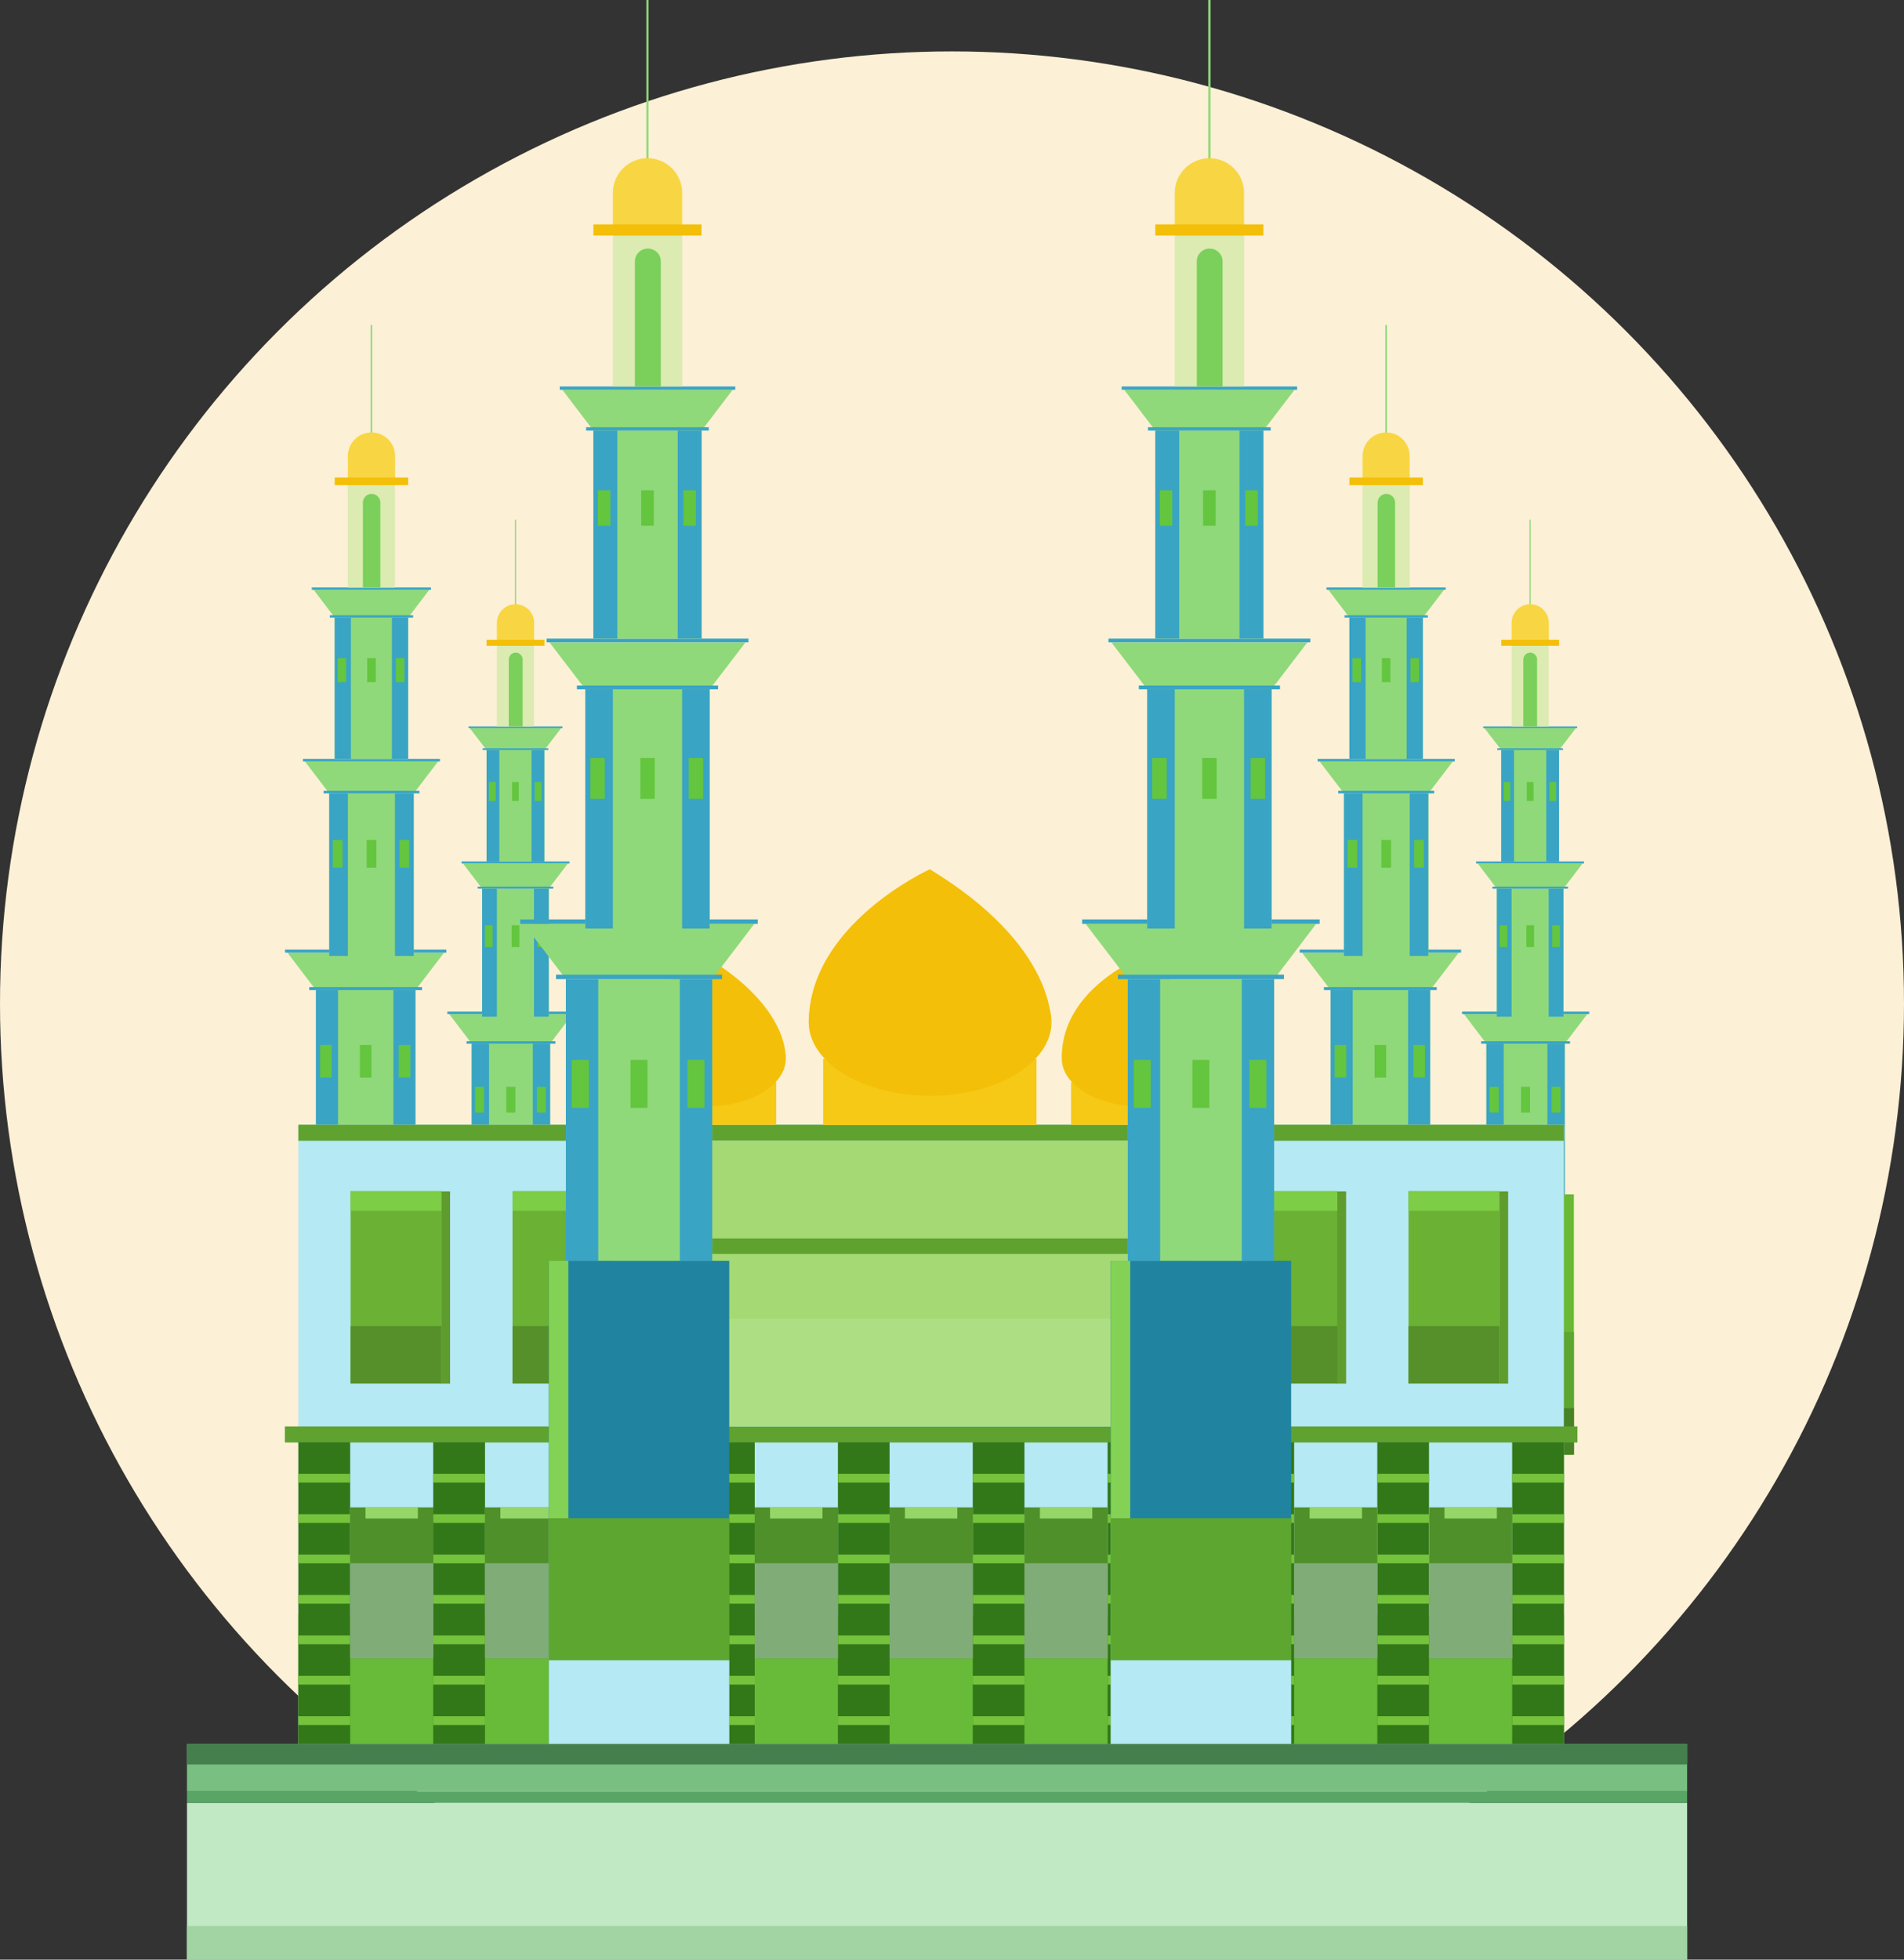 <?xml version="1.0" encoding="UTF-8"?>
<svg id="Layer_2" data-name="Layer 2" xmlns="http://www.w3.org/2000/svg" viewBox="0 0 133 136.86">
  <rect x="0" y="0" width="133" height="136.86" fill="#333333" stroke="none"/>
  <defs>
    <style>
      .cls-1 {
        fill: #64c53f;
      }

      .cls-1, .cls-2, .cls-3, .cls-4, .cls-5, .cls-6, .cls-7, .cls-8, .cls-9, .cls-10, .cls-11, .cls-12, .cls-13, .cls-14, .cls-15, .cls-16, .cls-17, .cls-18, .cls-19, .cls-20, .cls-21, .cls-22, .cls-23, .cls-24, .cls-25, .cls-26, .cls-27, .cls-28, .cls-29, .cls-30, .cls-31, .cls-32, .cls-33 {
        stroke-width: 0px;
      }

      .cls-2 {
        fill: #55902a;
      }

      .cls-3 {
        fill: #79bf82;
      }

      .cls-4 {
        fill: #7ecd46;
      }

      .cls-5 {
        fill: #58a565;
      }

      .cls-6 {
        fill: #83d255;
      }

      .cls-7 {
        fill: #75c33c;
      }

      .cls-8 {
        fill: #50902b;
      }

      .cls-9 {
        fill: #7ad05b;
      }

      .cls-10 {
        fill: #337818;
      }

      .cls-11 {
        fill: #467f4e;
      }

      .cls-12 {
        fill: #488226;
      }

      .cls-13 {
        fill: #69b934;
      }

      .cls-14 {
        fill: #b5e9f4;
      }

      .cls-15 {
        fill: #c1eac4;
      }

      .cls-16 {
        fill: #f3bf08;
      }

      .cls-17 {
        fill: #67bb38;
      }

      .cls-18 {
        fill: #95d668;
      }

      .cls-19 {
        fill: #2083a0;
      }

      .cls-20 {
        fill: #5da630;
      }

      .cls-21 {
        fill: #a1d3a3;
      }

      .cls-22 {
        fill: #fcf0d6;
      }

      .cls-23 {
        fill: #f8d643;
      }

      .cls-24 {
        fill: #5f9c2e;
      }

      .cls-25 {
        fill: #aede84;
      }

      .cls-26 {
        fill: #f5c915;
      }

      .cls-27 {
        fill: #dbebb1;
      }

      .cls-28 {
        fill: #39a4c4;
      }

      .cls-29 {
        fill: #a4d974;
      }

      .cls-30 {
        fill: #5fa230;
      }

      .cls-31 {
        fill: #80ac78;
      }

      .cls-32 {
        fill: #8fd97a;
      }

      .cls-33 {
        fill: #6ab134;
      }
    </style>
  </defs>
  <g id="Layer_1-2" data-name="Layer 1">
    <g>
      <circle id="Background_2" data-name="Background 2" class="cls-22" cx="66.5" cy="70.09" r="66.5"/>
      <g>
        <g id="Kubah_Emas_Mosque" data-name="Kubah Emas Mosque">
          <g>
            <rect class="cls-32" x="25.89" y="22.7" width=".11" height="10"/>
            <path class="cls-23" d="M25.95,35.19h0c-.91,0-1.65-.74-1.65-1.65v-1.69c0-.91.74-1.65,1.65-1.65h0c.91,0,1.65.74,1.65,1.65v1.69c0,.91-.74,1.65-1.65,1.65Z"/>
            <rect class="cls-13" x="21.27" y="82.51" width="8.56" height="23.07"/>
            <rect class="cls-6" x="21.27" y="82.51" width=".92" height="23.07"/>
            <rect class="cls-20" x="21.27" y="94.73" width="8.56" height="10.86"/>
            <rect class="cls-12" x="21.27" y="101.47" width="8.56" height="4.12"/>
            <g>
              <rect class="cls-32" x="22.07" y="69.15" width="6.94" height="13.36"/>
              <rect class="cls-28" x="22.07" y="69.15" width="1.54" height="13.36"/>
              <rect class="cls-28" x="27.48" y="69.15" width="1.54" height="13.36"/>
              <polygon class="cls-32" points="29.02 69.15 22.07 69.15 20.08 66.53 31.02 66.53 29.02 69.15"/>
              <rect class="cls-1" x="22.36" y="72.98" width=".81" height="2.28"/>
              <rect class="cls-1" x="25.14" y="72.98" width=".81" height="2.28"/>
              <rect class="cls-1" x="27.85" y="72.98" width=".81" height="2.28"/>
              <rect class="cls-28" x="21.6" y="68.94" width="7.88" height=".21"/>
              <rect class="cls-28" x="19.91" y="66.32" width="11.27" height=".21"/>
            </g>
            <g>
              <rect class="cls-32" x="23" y="55.41" width="5.9" height="11.35"/>
              <rect class="cls-28" x="23" y="55.41" width="1.3" height="11.35"/>
              <rect class="cls-28" x="27.59" y="55.41" width="1.31" height="11.35"/>
              <polygon class="cls-32" points="28.9 55.41 23 55.41 21.3 53.18 30.6 53.18 28.9 55.41"/>
              <rect class="cls-1" x="23.24" y="58.66" width=".69" height="1.94"/>
              <rect class="cls-1" x="25.61" y="58.66" width=".68" height="1.94"/>
              <rect class="cls-1" x="27.9" y="58.66" width=".68" height="1.94"/>
              <rect class="cls-28" x="22.6" y="55.23" width="6.7" height=".18"/>
              <rect class="cls-28" x="21.16" y="53" width="9.57" height=".18"/>
            </g>
            <g>
              <rect class="cls-32" x="23.38" y="43.13" width="5.13" height="9.87"/>
              <rect class="cls-28" x="23.38" y="43.13" width="1.13" height="9.87"/>
              <rect class="cls-28" x="27.38" y="43.13" width="1.13" height="9.87"/>
              <polygon class="cls-32" points="28.51 43.13 23.38 43.13 21.91 41.19 29.99 41.19 28.51 43.13"/>
              <rect class="cls-1" x="23.59" y="45.96" width=".59" height="1.68"/>
              <rect class="cls-1" x="25.65" y="45.96" width=".6" height="1.68"/>
              <rect class="cls-1" x="27.65" y="45.96" width=".6" height="1.68"/>
              <rect class="cls-28" x="23.04" y="42.97" width="5.82" height=".16"/>
              <rect class="cls-28" x="21.78" y="41.03" width="8.33" height=".16"/>
            </g>
            <rect class="cls-27" x="24.3" y="33.88" width="3.29" height="7.16"/>
            <path class="cls-9" d="M26.58,41.03h-1.23v-5.93c0-.34.28-.61.61-.61h0c.34,0,.61.28.61.61v5.93Z"/>
            <rect class="cls-16" x="23.38" y="33.35" width="5.13" height=".53"/>
          </g>
          <g>
            <rect class="cls-32" x="35.97" y="36.29" width=".08" height="7.87"/>
            <path class="cls-23" d="M36.01,46.13h0c-.72,0-1.3-.58-1.3-1.3v-1.33c0-.72.58-1.3,1.3-1.3h0c.72,0,1.3.58,1.3,1.3v1.33c0,.72-.58,1.3-1.3,1.3Z"/>
            <rect class="cls-13" x="32.32" y="83.41" width="6.74" height="18.18"/>
            <rect class="cls-6" x="32.32" y="83.41" width=".73" height="18.18"/>
            <rect class="cls-20" x="32.32" y="93.03" width="6.74" height="8.56"/>
            <rect class="cls-12" x="32.32" y="98.34" width="6.74" height="3.25"/>
            <g>
              <rect class="cls-32" x="32.95" y="72.89" width="5.47" height="10.53"/>
              <rect class="cls-28" x="32.95" y="72.89" width="1.21" height="10.53"/>
              <rect class="cls-28" x="37.22" y="72.89" width="1.21" height="10.53"/>
              <polygon class="cls-32" points="38.42 72.89 32.95 72.89 31.38 70.82 40 70.82 38.42 72.89"/>
              <rect class="cls-1" x="33.18" y="75.9" width=".63" height="1.8"/>
              <rect class="cls-1" x="35.37" y="75.9" width=".63" height="1.8"/>
              <rect class="cls-1" x="37.5" y="75.9" width=".63" height="1.8"/>
              <rect class="cls-28" x="32.59" y="72.72" width="6.21" height=".17"/>
              <rect class="cls-28" x="31.25" y="70.65" width="8.88" height=".17"/>
            </g>
            <g>
              <rect class="cls-32" x="33.68" y="62.06" width="4.65" height="8.94"/>
              <rect class="cls-28" x="33.68" y="62.06" width="1.03" height="8.94"/>
              <rect class="cls-28" x="37.3" y="62.06" width="1.03" height="8.94"/>
              <polygon class="cls-32" points="38.33 62.06 33.68 62.06 32.34 60.3 39.67 60.3 38.33 62.06"/>
              <rect class="cls-1" x="33.87" y="64.62" width=".54" height="1.52"/>
              <rect class="cls-1" x="35.74" y="64.62" width=".54" height="1.52"/>
              <rect class="cls-1" x="37.55" y="64.62" width=".54" height="1.52"/>
              <rect class="cls-28" x="33.37" y="61.92" width="5.28" height=".14"/>
              <rect class="cls-28" x="32.24" y="60.16" width="7.54" height=".14"/>
            </g>
            <g>
              <rect class="cls-32" x="33.99" y="52.38" width="4.04" height="7.78"/>
              <rect class="cls-28" x="33.99" y="52.38" width=".89" height="7.78"/>
              <rect class="cls-28" x="37.13" y="52.38" width=".89" height="7.78"/>
              <polygon class="cls-32" points="38.03 52.38 33.99 52.38 32.82 50.86 39.19 50.86 38.03 52.38"/>
              <rect class="cls-1" x="34.15" y="54.61" width=".47" height="1.33"/>
              <rect class="cls-1" x="35.77" y="54.61" width=".47" height="1.33"/>
              <rect class="cls-1" x="37.35" y="54.61" width=".47" height="1.33"/>
              <rect class="cls-28" x="33.71" y="52.26" width="4.59" height=".12"/>
              <rect class="cls-28" x="32.73" y="50.73" width="6.56" height=".12"/>
            </g>
            <rect class="cls-27" x="34.71" y="45.09" width="2.59" height="5.64"/>
            <path class="cls-9" d="M36.51,50.73h-.97v-4.67c0-.27.22-.48.49-.48h0c.27,0,.48.22.48.48v4.67Z"/>
            <rect class="cls-16" x="33.99" y="44.68" width="4.04" height=".42"/>
          </g>
          <g>
            <rect class="cls-32" x="96.77" y="22.7" width=".11" height="10"/>
            <path class="cls-23" d="M96.83,35.19h0c-.91,0-1.65-.74-1.65-1.65v-1.69c0-.91.74-1.65,1.65-1.65h0c.91,0,1.64.74,1.64,1.65v1.69c0,.91-.74,1.65-1.64,1.65Z"/>
            <rect class="cls-13" x="92.15" y="82.51" width="8.56" height="23.07"/>
            <rect class="cls-6" x="92.15" y="82.51" width=".92" height="23.07"/>
            <rect class="cls-20" x="92.15" y="94.73" width="8.56" height="10.86"/>
            <rect class="cls-12" x="92.15" y="101.47" width="8.56" height="4.12"/>
            <g>
              <rect class="cls-32" x="92.95" y="69.15" width="6.94" height="13.36"/>
              <rect class="cls-28" x="92.95" y="69.15" width="1.54" height="13.36"/>
              <rect class="cls-28" x="98.36" y="69.15" width="1.54" height="13.36"/>
              <polygon class="cls-32" points="99.9 69.15 92.95 69.15 90.95 66.53 101.9 66.53 99.9 69.15"/>
              <rect class="cls-1" x="93.23" y="72.98" width=".81" height="2.28"/>
              <rect class="cls-1" x="96.02" y="72.98" width=".81" height="2.28"/>
              <rect class="cls-1" x="98.73" y="72.98" width=".81" height="2.28"/>
              <rect class="cls-28" x="92.48" y="68.94" width="7.88" height=".21"/>
              <rect class="cls-28" x="90.79" y="66.32" width="11.27" height=".21"/>
            </g>
            <g>
              <rect class="cls-32" x="93.88" y="55.41" width="5.9" height="11.35"/>
              <rect class="cls-28" x="93.88" y="55.41" width="1.3" height="11.35"/>
              <rect class="cls-28" x="98.47" y="55.41" width="1.3" height="11.35"/>
              <polygon class="cls-32" points="99.78 55.41 93.88 55.41 92.18 53.18 101.48 53.18 99.78 55.41"/>
              <rect class="cls-1" x="94.12" y="58.66" width=".68" height="1.94"/>
              <rect class="cls-1" x="96.49" y="58.66" width=".68" height="1.94"/>
              <rect class="cls-1" x="98.78" y="58.66" width=".68" height="1.94"/>
              <rect class="cls-28" x="93.48" y="55.23" width="6.7" height=".18"/>
              <rect class="cls-28" x="92.04" y="53" width="9.58" height=".18"/>
            </g>
            <g>
              <rect class="cls-32" x="94.26" y="43.13" width="5.13" height="9.87"/>
              <rect class="cls-28" x="94.26" y="43.13" width="1.13" height="9.87"/>
              <rect class="cls-28" x="98.26" y="43.13" width="1.13" height="9.87"/>
              <polygon class="cls-32" points="99.39 43.13 94.26 43.13 92.79 41.19 100.87 41.19 99.39 43.13"/>
              <rect class="cls-1" x="94.47" y="45.96" width=".6" height="1.68"/>
              <rect class="cls-1" x="96.53" y="45.96" width=".59" height="1.68"/>
              <rect class="cls-1" x="98.53" y="45.96" width=".59" height="1.68"/>
              <rect class="cls-28" x="93.92" y="42.97" width="5.82" height=".16"/>
              <rect class="cls-28" x="92.66" y="41.03" width="8.33" height=".16"/>
            </g>
            <rect class="cls-27" x="95.18" y="33.88" width="3.29" height="7.16"/>
            <path class="cls-9" d="M97.46,41.03h-1.23v-5.93c0-.34.28-.61.61-.61h0c.34,0,.61.28.61.61v5.93Z"/>
            <rect class="cls-16" x="94.26" y="33.35" width="5.13" height=".53"/>
          </g>
          <g>
            <rect class="cls-32" x="106.84" y="36.29" width=".08" height="7.87"/>
            <path class="cls-23" d="M106.89,46.13h0c-.72,0-1.3-.58-1.3-1.3v-1.33c0-.72.58-1.3,1.3-1.3h0c.72,0,1.3.58,1.3,1.3v1.33c0,.72-.58,1.3-1.3,1.3Z"/>
            <rect class="cls-13" x="103.2" y="83.41" width="6.74" height="18.18"/>
            <rect class="cls-6" x="103.2" y="83.41" width=".73" height="18.18"/>
            <rect class="cls-20" x="103.2" y="93.03" width="6.74" height="8.56"/>
            <rect class="cls-12" x="103.2" y="98.34" width="6.74" height="3.25"/>
            <g>
              <rect class="cls-32" x="103.83" y="72.89" width="5.47" height="10.53"/>
              <rect class="cls-28" x="103.83" y="72.89" width="1.21" height="10.53"/>
              <rect class="cls-28" x="108.09" y="72.89" width="1.21" height="10.53"/>
              <polygon class="cls-32" points="109.3 72.89 103.83 72.89 102.26 70.82 110.88 70.82 109.3 72.89"/>
              <rect class="cls-1" x="104.06" y="75.9" width=".63" height="1.8"/>
              <rect class="cls-1" x="106.25" y="75.9" width=".63" height="1.8"/>
              <rect class="cls-1" x="108.38" y="75.9" width=".63" height="1.8"/>
              <rect class="cls-28" x="103.46" y="72.72" width="6.21" height=".17"/>
              <rect class="cls-28" x="102.13" y="70.65" width="8.88" height=".17"/>
            </g>
            <g>
              <rect class="cls-32" x="104.56" y="62.06" width="4.65" height="8.94"/>
              <rect class="cls-28" x="104.56" y="62.06" width="1.03" height="8.94"/>
              <rect class="cls-28" x="108.18" y="62.06" width="1.03" height="8.94"/>
              <polygon class="cls-32" points="109.21 62.06 104.56 62.06 103.22 60.3 110.55 60.3 109.21 62.06"/>
              <rect class="cls-1" x="104.75" y="64.62" width=".54" height="1.52"/>
              <rect class="cls-1" x="106.62" y="64.62" width=".54" height="1.52"/>
              <rect class="cls-1" x="108.43" y="64.62" width=".54" height="1.52"/>
              <rect class="cls-28" x="104.25" y="61.92" width="5.28" height=".14"/>
              <rect class="cls-28" x="103.11" y="60.16" width="7.54" height=".14"/>
            </g>
            <g>
              <rect class="cls-32" x="104.87" y="52.38" width="4.04" height="7.78"/>
              <rect class="cls-28" x="104.87" y="52.38" width=".89" height="7.78"/>
              <rect class="cls-28" x="108.01" y="52.38" width=".89" height="7.78"/>
              <polygon class="cls-32" points="108.91 52.38 104.87 52.38 103.7 50.86 110.07 50.86 108.91 52.38"/>
              <rect class="cls-1" x="105.03" y="54.61" width=".47" height="1.33"/>
              <rect class="cls-1" x="106.65" y="54.61" width=".47" height="1.33"/>
              <rect class="cls-1" x="108.23" y="54.61" width=".47" height="1.33"/>
              <rect class="cls-28" x="104.59" y="52.26" width="4.59" height=".12"/>
              <rect class="cls-28" x="103.61" y="50.73" width="6.56" height=".12"/>
            </g>
            <rect class="cls-27" x="105.59" y="45.09" width="2.59" height="5.64"/>
            <path class="cls-9" d="M107.38,50.73h-.97v-4.67c0-.27.22-.48.48-.48h0c.27,0,.48.22.48.48v4.67Z"/>
            <rect class="cls-16" x="104.87" y="44.68" width="4.04" height=".42"/>
          </g>
          <g>
            <g>
              <rect class="cls-14" x="20.84" y="78.55" width="88.4" height="43.25"/>
              <rect class="cls-30" x="20.84" y="78.55" width="88.4" height="1.12"/>
              <rect class="cls-30" x="19.9" y="99.62" width="90.29" height="1.12"/>
              <rect class="cls-29" x="47.11" y="79.67" width="35.88" height="19.94"/>
              <rect class="cls-17" x="20.84" y="112.78" width="88.4" height="9.19"/>
              <rect class="cls-25" x="47.11" y="92.09" width="35.88" height="7.52"/>
              <rect class="cls-30" x="47.11" y="86.49" width="35.88" height="1.08"/>
              <g>
                <g>
                  <rect class="cls-10" x="20.84" y="100.72" width="3.62" height="21.11"/>
                  <rect class="cls-7" x="20.84" y="102.93" width="3.62" height=".61"/>
                  <rect class="cls-7" x="20.84" y="105.75" width="3.62" height=".61"/>
                  <rect class="cls-7" x="20.84" y="108.57" width="3.62" height=".61"/>
                  <rect class="cls-7" x="20.84" y="111.39" width="3.62" height=".61"/>
                  <rect class="cls-7" x="20.84" y="114.22" width="3.62" height=".61"/>
                  <rect class="cls-7" x="20.84" y="117.04" width="3.62" height=".61"/>
                  <rect class="cls-7" x="20.84" y="119.86" width="3.62" height=".61"/>
                </g>
                <g>
                  <rect class="cls-10" x="30.26" y="100.72" width="3.62" height="21.11"/>
                  <rect class="cls-7" x="30.26" y="102.93" width="3.62" height=".61"/>
                  <rect class="cls-7" x="30.26" y="105.75" width="3.62" height=".61"/>
                  <rect class="cls-7" x="30.26" y="108.57" width="3.62" height=".61"/>
                  <rect class="cls-7" x="30.26" y="111.39" width="3.62" height=".61"/>
                  <rect class="cls-7" x="30.26" y="114.22" width="3.62" height=".61"/>
                  <rect class="cls-7" x="30.26" y="117.04" width="3.62" height=".61"/>
                  <rect class="cls-7" x="30.26" y="119.86" width="3.62" height=".61"/>
                </g>
                <g>
                  <rect class="cls-10" x="39.68" y="100.72" width="3.62" height="21.11"/>
                  <rect class="cls-7" x="39.68" y="102.93" width="3.62" height=".61"/>
                  <rect class="cls-7" x="39.68" y="105.75" width="3.62" height=".61"/>
                  <rect class="cls-7" x="39.68" y="108.57" width="3.62" height=".61"/>
                  <rect class="cls-7" x="39.68" y="111.39" width="3.62" height=".61"/>
                  <rect class="cls-7" x="39.68" y="114.22" width="3.62" height=".61"/>
                  <rect class="cls-7" x="39.68" y="117.04" width="3.62" height=".61"/>
                  <rect class="cls-7" x="39.68" y="119.86" width="3.62" height=".61"/>
                </g>
                <g>
                  <rect class="cls-10" x="49.11" y="100.72" width="3.61" height="21.11"/>
                  <rect class="cls-7" x="49.11" y="102.93" width="3.61" height=".61"/>
                  <rect class="cls-7" x="49.11" y="105.75" width="3.61" height=".61"/>
                  <rect class="cls-7" x="49.11" y="108.57" width="3.61" height=".61"/>
                  <rect class="cls-7" x="49.11" y="111.39" width="3.61" height=".61"/>
                  <rect class="cls-7" x="49.11" y="114.22" width="3.61" height=".61"/>
                  <rect class="cls-7" x="49.11" y="117.04" width="3.61" height=".61"/>
                  <rect class="cls-7" x="49.11" y="119.86" width="3.61" height=".61"/>
                </g>
                <g>
                  <rect class="cls-10" x="58.53" y="100.72" width="3.61" height="21.11"/>
                  <rect class="cls-7" x="58.53" y="102.93" width="3.61" height=".61"/>
                  <rect class="cls-7" x="58.53" y="105.75" width="3.61" height=".61"/>
                  <rect class="cls-7" x="58.53" y="108.57" width="3.61" height=".61"/>
                  <rect class="cls-7" x="58.53" y="111.39" width="3.61" height=".61"/>
                  <rect class="cls-7" x="58.53" y="114.22" width="3.61" height=".61"/>
                  <rect class="cls-7" x="58.53" y="117.04" width="3.61" height=".61"/>
                  <rect class="cls-7" x="58.53" y="119.86" width="3.61" height=".61"/>
                </g>
                <g>
                  <rect class="cls-10" x="67.95" y="100.72" width="3.61" height="21.11"/>
                  <rect class="cls-7" x="67.95" y="102.93" width="3.61" height=".61"/>
                  <rect class="cls-7" x="67.95" y="105.75" width="3.61" height=".61"/>
                  <rect class="cls-7" x="67.95" y="108.57" width="3.61" height=".61"/>
                  <rect class="cls-7" x="67.95" y="111.39" width="3.61" height=".61"/>
                  <rect class="cls-7" x="67.95" y="114.22" width="3.61" height=".61"/>
                  <rect class="cls-7" x="67.95" y="117.04" width="3.61" height=".61"/>
                  <rect class="cls-7" x="67.95" y="119.86" width="3.61" height=".61"/>
                </g>
                <g>
                  <rect class="cls-10" x="86.79" y="100.72" width="3.61" height="21.11"/>
                  <rect class="cls-7" x="86.79" y="102.93" width="3.61" height=".61"/>
                  <rect class="cls-7" x="86.79" y="105.75" width="3.61" height=".61"/>
                  <rect class="cls-7" x="86.79" y="108.57" width="3.61" height=".61"/>
                  <rect class="cls-7" x="86.79" y="111.39" width="3.61" height=".61"/>
                  <rect class="cls-7" x="86.79" y="114.22" width="3.61" height=".61"/>
                  <rect class="cls-7" x="86.79" y="117.04" width="3.61" height=".61"/>
                  <rect class="cls-7" x="86.79" y="119.86" width="3.61" height=".61"/>
                </g>
                <g>
                  <rect class="cls-10" x="96.21" y="100.72" width="3.61" height="21.11"/>
                  <rect class="cls-7" x="96.21" y="102.93" width="3.61" height=".61"/>
                  <rect class="cls-7" x="96.21" y="105.75" width="3.61" height=".61"/>
                  <rect class="cls-7" x="96.21" y="108.57" width="3.61" height=".61"/>
                  <rect class="cls-7" x="96.21" y="111.39" width="3.61" height=".61"/>
                  <rect class="cls-7" x="96.21" y="114.22" width="3.61" height=".61"/>
                  <rect class="cls-7" x="96.21" y="117.04" width="3.61" height=".61"/>
                  <rect class="cls-7" x="96.21" y="119.86" width="3.61" height=".61"/>
                </g>
                <g>
                  <rect class="cls-10" x="105.63" y="100.72" width="3.62" height="21.11"/>
                  <rect class="cls-7" x="105.63" y="102.93" width="3.62" height=".61"/>
                  <rect class="cls-7" x="105.63" y="105.75" width="3.62" height=".61"/>
                  <rect class="cls-7" x="105.63" y="108.57" width="3.62" height=".61"/>
                  <rect class="cls-7" x="105.63" y="111.39" width="3.62" height=".61"/>
                  <rect class="cls-7" x="105.63" y="114.22" width="3.62" height=".61"/>
                  <rect class="cls-7" x="105.63" y="117.04" width="3.62" height=".61"/>
                  <rect class="cls-7" x="105.63" y="119.86" width="3.62" height=".61"/>
                </g>
                <g>
                  <rect class="cls-10" x="77.37" y="100.72" width="3.61" height="21.11"/>
                  <rect class="cls-7" x="77.37" y="102.93" width="3.61" height=".61"/>
                  <rect class="cls-7" x="77.37" y="105.75" width="3.61" height=".61"/>
                  <rect class="cls-7" x="77.37" y="108.57" width="3.61" height=".61"/>
                  <rect class="cls-7" x="77.37" y="111.39" width="3.61" height=".61"/>
                  <rect class="cls-7" x="77.37" y="114.22" width="3.61" height=".61"/>
                  <rect class="cls-7" x="77.37" y="117.04" width="3.61" height=".61"/>
                  <rect class="cls-7" x="77.37" y="119.86" width="3.61" height=".61"/>
                </g>
              </g>
              <g>
                <rect class="cls-8" x="24.46" y="105.27" width="5.81" height="10.56"/>
                <rect class="cls-18" x="25.53" y="105.27" width="3.66" height=".78"/>
                <rect class="cls-31" x="24.46" y="109.18" width="5.81" height="6.65"/>
              </g>
              <g>
                <rect class="cls-8" x="33.88" y="105.27" width="5.81" height="10.56"/>
                <rect class="cls-18" x="34.95" y="105.27" width="3.66" height=".78"/>
                <rect class="cls-31" x="33.88" y="109.18" width="5.81" height="6.65"/>
              </g>
              <g>
                <rect class="cls-8" x="43.3" y="105.27" width="5.81" height="10.56"/>
                <rect class="cls-18" x="44.37" y="105.27" width="3.66" height=".78"/>
                <rect class="cls-31" x="43.3" y="109.18" width="5.81" height="6.65"/>
              </g>
              <g>
                <rect class="cls-8" x="52.72" y="105.27" width="5.81" height="10.56"/>
                <rect class="cls-18" x="53.79" y="105.27" width="3.66" height=".78"/>
                <rect class="cls-31" x="52.72" y="109.18" width="5.81" height="6.65"/>
              </g>
              <g>
                <rect class="cls-8" x="62.14" y="105.27" width="5.81" height="10.56"/>
                <rect class="cls-18" x="63.21" y="105.27" width="3.66" height=".78"/>
                <rect class="cls-31" x="62.14" y="109.18" width="5.81" height="6.65"/>
              </g>
              <g>
                <rect class="cls-8" x="71.56" y="105.27" width="5.81" height="10.56"/>
                <rect class="cls-18" x="72.64" y="105.27" width="3.66" height=".78"/>
                <rect class="cls-31" x="71.56" y="109.18" width="5.81" height="6.65"/>
              </g>
              <g>
                <rect class="cls-8" x="80.98" y="105.27" width="5.81" height="10.56"/>
                <rect class="cls-18" x="82.06" y="105.27" width="3.66" height=".78"/>
                <rect class="cls-31" x="80.98" y="109.18" width="5.81" height="6.65"/>
              </g>
              <g>
                <rect class="cls-8" x="90.4" y="105.27" width="5.81" height="10.56"/>
                <rect class="cls-18" x="91.48" y="105.27" width="3.66" height=".78"/>
                <rect class="cls-31" x="90.4" y="109.18" width="5.81" height="6.65"/>
              </g>
              <g>
                <rect class="cls-8" x="99.83" y="105.27" width="5.81" height="10.56"/>
                <rect class="cls-18" x="100.9" y="105.27" width="3.66" height=".78"/>
                <rect class="cls-31" x="99.83" y="109.18" width="5.81" height="6.65"/>
              </g>
              <g>
                <rect class="cls-33" x="24.49" y="83.19" width="6.34" height="13.43"/>
                <rect class="cls-24" x="30.83" y="83.19" width=".62" height="13.43" transform="translate(62.27 179.82) rotate(180)"/>
                <rect class="cls-4" x="24.49" y="83.19" width="6.34" height="1.37"/>
                <rect class="cls-2" x="24.49" y="92.61" width="6.34" height="4.01"/>
              </g>
              <g>
                <rect class="cls-33" x="35.8" y="83.19" width="6.34" height="13.43"/>
                <rect class="cls-24" x="42.13" y="83.19" width=".62" height="13.43" transform="translate(84.89 179.82) rotate(180)"/>
                <rect class="cls-4" x="35.8" y="83.19" width="6.34" height="1.37"/>
                <rect class="cls-2" x="35.8" y="92.61" width="6.34" height="4.01"/>
              </g>
              <g>
                <rect class="cls-33" x="87.08" y="83.19" width="6.34" height="13.43"/>
                <rect class="cls-24" x="93.42" y="83.19" width=".62" height="13.43" transform="translate(187.45 179.82) rotate(180)"/>
                <rect class="cls-4" x="87.08" y="83.19" width="6.34" height="1.37"/>
                <rect class="cls-2" x="87.08" y="92.61" width="6.34" height="4.01"/>
              </g>
              <g>
                <rect class="cls-33" x="98.39" y="83.19" width="6.34" height="13.43"/>
                <rect class="cls-24" x="104.72" y="83.19" width=".62" height="13.43" transform="translate(210.07 179.82) rotate(180)"/>
                <rect class="cls-4" x="98.39" y="83.19" width="6.34" height="1.37"/>
                <rect class="cls-2" x="98.39" y="92.61" width="6.34" height="4.01"/>
              </g>
            </g>
            <g>
              <rect class="cls-26" x="57.5" y="73.95" width="14.9" height="4.62"/>
              <path class="cls-16" d="M56.49,71.38c0-2.84,3.8-5.15,8.48-5.15s8.48,2.31,8.48,5.15-3.79,5.15-8.48,5.15-8.48-2.31-8.48-5.15Z"/>
              <path class="cls-16" d="M64.95,60.71s-8.46,3.83-8.46,10.74h16.92s.42-5.35-8.46-10.74Z"/>
            </g>
            <g>
              <rect class="cls-26" x="44.6" y="75.58" width="9.62" height="2.98"/>
              <ellipse class="cls-16" cx="49.42" cy="73.93" rx="5.47" ry="3.33"/>
              <path class="cls-16" d="M49.41,66.89s-5.46,2.18-5.46,6.94h10.92s.27-3.45-5.46-6.94Z"/>
            </g>
            <g>
              <rect class="cls-26" x="74.82" y="75.58" width="9.62" height="2.98"/>
              <path class="cls-16" d="M74.17,73.93c0-1.84,2.45-3.33,5.47-3.33s5.47,1.49,5.47,3.33-2.45,3.33-5.47,3.33-5.47-1.49-5.47-3.33Z"/>
              <path class="cls-16" d="M79.63,66.89s-5.46,2.18-5.46,6.94h10.92s.27-3.45-5.46-6.94Z"/>
            </g>
          </g>
          <g>
            <rect class="cls-32" x="45.15" width=".15" height="14.72"/>
            <path class="cls-23" d="M45.23,18.38h0c-1.34,0-2.42-1.08-2.42-2.42v-2.49c0-1.34,1.08-2.42,2.42-2.42h0c1.34,0,2.42,1.08,2.42,2.42v2.49c0,1.34-1.08,2.42-2.42,2.42Z"/>
            <rect class="cls-19" x="38.34" y="88.05" width="12.6" height="33.97"/>
            <rect class="cls-6" x="38.34" y="88.05" width="1.36" height="33.97"/>
            <rect class="cls-20" x="38.34" y="106.03" width="12.6" height="15.99"/>
            <rect class="cls-14" x="38.34" y="115.95" width="12.6" height="6.07"/>
            <g>
              <rect class="cls-32" x="39.53" y="68.38" width="10.22" height="19.67"/>
              <rect class="cls-28" x="39.53" y="68.38" width="2.26" height="19.67"/>
              <rect class="cls-28" x="47.49" y="68.38" width="2.26" height="19.67"/>
              <polygon class="cls-32" points="49.75 68.38 39.53 68.38 36.58 64.52 52.69 64.52 49.75 68.38"/>
              <rect class="cls-1" x="39.94" y="74.02" width="1.19" height="3.35"/>
              <rect class="cls-1" x="44.04" y="74.02" width="1.19" height="3.35"/>
              <rect class="cls-1" x="48.02" y="74.02" width="1.19" height="3.35"/>
              <rect class="cls-28" x="38.84" y="68.07" width="11.6" height=".31"/>
              <rect class="cls-28" x="36.34" y="64.21" width="16.59" height=".31"/>
            </g>
            <g>
              <rect class="cls-32" x="40.89" y="48.14" width="8.68" height="16.71"/>
              <rect class="cls-28" x="40.89" y="48.14" width="1.92" height="16.71"/>
              <rect class="cls-28" x="47.65" y="48.14" width="1.92" height="16.71"/>
              <polygon class="cls-32" points="49.57 48.14 40.89 48.14 38.39 44.87 52.07 44.87 49.57 48.14"/>
              <rect class="cls-1" x="41.24" y="52.94" width="1.01" height="2.85"/>
              <rect class="cls-1" x="44.73" y="52.94" width="1.01" height="2.85"/>
              <rect class="cls-1" x="48.11" y="52.94" width="1.01" height="2.85"/>
              <rect class="cls-28" x="40.3" y="47.88" width="9.86" height=".26"/>
              <rect class="cls-28" x="38.18" y="44.6" width="14.1" height=".26"/>
            </g>
            <g>
              <rect class="cls-32" x="41.45" y="30.07" width="7.55" height="14.53"/>
              <rect class="cls-28" x="41.45" y="30.07" width="1.67" height="14.53"/>
              <rect class="cls-28" x="47.34" y="30.07" width="1.67" height="14.53"/>
              <polygon class="cls-32" points="49.01 30.07 41.45 30.07 39.28 27.22 51.18 27.22 49.01 30.07"/>
              <rect class="cls-1" x="41.76" y="34.24" width=".88" height="2.48"/>
              <rect class="cls-1" x="44.79" y="34.24" width=".88" height="2.48"/>
              <rect class="cls-1" x="47.73" y="34.24" width=".88" height="2.48"/>
              <rect class="cls-28" x="40.94" y="29.84" width="8.57" height=".23"/>
              <rect class="cls-28" x="39.1" y="26.99" width="12.26" height=".23"/>
            </g>
            <rect class="cls-27" x="42.81" y="16.45" width="4.85" height="10.54"/>
            <path class="cls-9" d="M46.16,26.99h-1.81v-8.73c0-.5.4-.9.91-.9h0c.5,0,.9.4.9.9v8.73Z"/>
            <rect class="cls-16" x="41.45" y="15.67" width="7.55" height=".78"/>
          </g>
          <g>
            <rect class="cls-32" x="84.4" width=".16" height="14.72"/>
            <path class="cls-23" d="M84.48,18.38h0c-1.34,0-2.42-1.08-2.42-2.42v-2.49c0-1.34,1.09-2.42,2.42-2.42h0c1.34,0,2.42,1.08,2.42,2.42v2.49c0,1.34-1.09,2.42-2.42,2.42Z"/>
            <rect class="cls-19" x="77.59" y="88.05" width="12.6" height="33.97"/>
            <rect class="cls-6" x="77.59" y="88.05" width="1.36" height="33.97"/>
            <rect class="cls-20" x="77.59" y="106.03" width="12.6" height="15.99"/>
            <rect class="cls-14" x="77.59" y="115.95" width="12.6" height="6.07"/>
            <g>
              <rect class="cls-32" x="78.78" y="68.38" width="10.22" height="19.67"/>
              <rect class="cls-28" x="78.78" y="68.38" width="2.26" height="19.67"/>
              <rect class="cls-28" x="86.74" y="68.38" width="2.26" height="19.67"/>
              <polygon class="cls-32" points="89 68.38 78.78 68.38 75.83 64.52 91.94 64.52 89 68.38"/>
              <rect class="cls-1" x="79.19" y="74.02" width="1.19" height="3.35"/>
              <rect class="cls-1" x="83.29" y="74.02" width="1.19" height="3.35"/>
              <rect class="cls-1" x="87.27" y="74.02" width="1.19" height="3.35"/>
              <rect class="cls-28" x="78.09" y="68.07" width="11.6" height=".31"/>
              <rect class="cls-28" x="75.59" y="64.21" width="16.59" height=".31"/>
            </g>
            <g>
              <rect class="cls-32" x="80.14" y="48.14" width="8.68" height="16.71"/>
              <rect class="cls-28" x="80.14" y="48.14" width="1.92" height="16.71"/>
              <rect class="cls-28" x="86.9" y="48.14" width="1.92" height="16.71"/>
              <polygon class="cls-32" points="88.82 48.14 80.14 48.14 77.64 44.87 91.32 44.87 88.82 48.14"/>
              <rect class="cls-1" x="80.49" y="52.94" width="1.01" height="2.85"/>
              <rect class="cls-1" x="83.98" y="52.94" width="1.01" height="2.85"/>
              <rect class="cls-1" x="87.36" y="52.94" width="1.01" height="2.85"/>
              <rect class="cls-28" x="79.55" y="47.88" width="9.86" height=".26"/>
              <rect class="cls-28" x="77.43" y="44.6" width="14.1" height=".26"/>
            </g>
            <g>
              <rect class="cls-32" x="80.7" y="30.07" width="7.55" height="14.53"/>
              <rect class="cls-28" x="80.7" y="30.07" width="1.67" height="14.53"/>
              <rect class="cls-28" x="86.58" y="30.07" width="1.67" height="14.53"/>
              <polygon class="cls-32" points="88.25 30.07 80.7 30.07 78.53 27.22 90.43 27.22 88.25 30.07"/>
              <rect class="cls-1" x="81.01" y="34.24" width=".88" height="2.48"/>
              <rect class="cls-1" x="84.04" y="34.24" width=".88" height="2.48"/>
              <rect class="cls-1" x="86.98" y="34.24" width=".88" height="2.48"/>
              <rect class="cls-28" x="80.19" y="29.84" width="8.57" height=".23"/>
              <rect class="cls-28" x="78.35" y="26.99" width="12.26" height=".23"/>
            </g>
            <rect class="cls-27" x="82.06" y="16.45" width="4.85" height="10.54"/>
            <path class="cls-9" d="M85.41,26.99h-1.81v-8.73c0-.5.4-.9.9-.9h0c.5,0,.9.4.9.9v8.73Z"/>
            <rect class="cls-16" x="80.7" y="15.67" width="7.55" height=".78"/>
          </g>
        </g>
        <g id="Land">
          <g>
            <rect class="cls-15" x="13.06" y="125.91" width="104.79" height="10.96"/>
            <rect class="cls-21" x="13.06" y="134.51" width="104.79" height="2.35"/>
          </g>
          <g>
            <rect class="cls-5" x="13.06" y="125.12" width="104.79" height=".79"/>
            <g>
              <rect class="cls-3" x="13.06" y="121.8" width="104.79" height="3.31"/>
              <rect class="cls-11" x="13.06" y="121.8" width="104.79" height="1.43"/>
            </g>
          </g>
        </g>
      </g>
    </g>
  </g>
</svg>